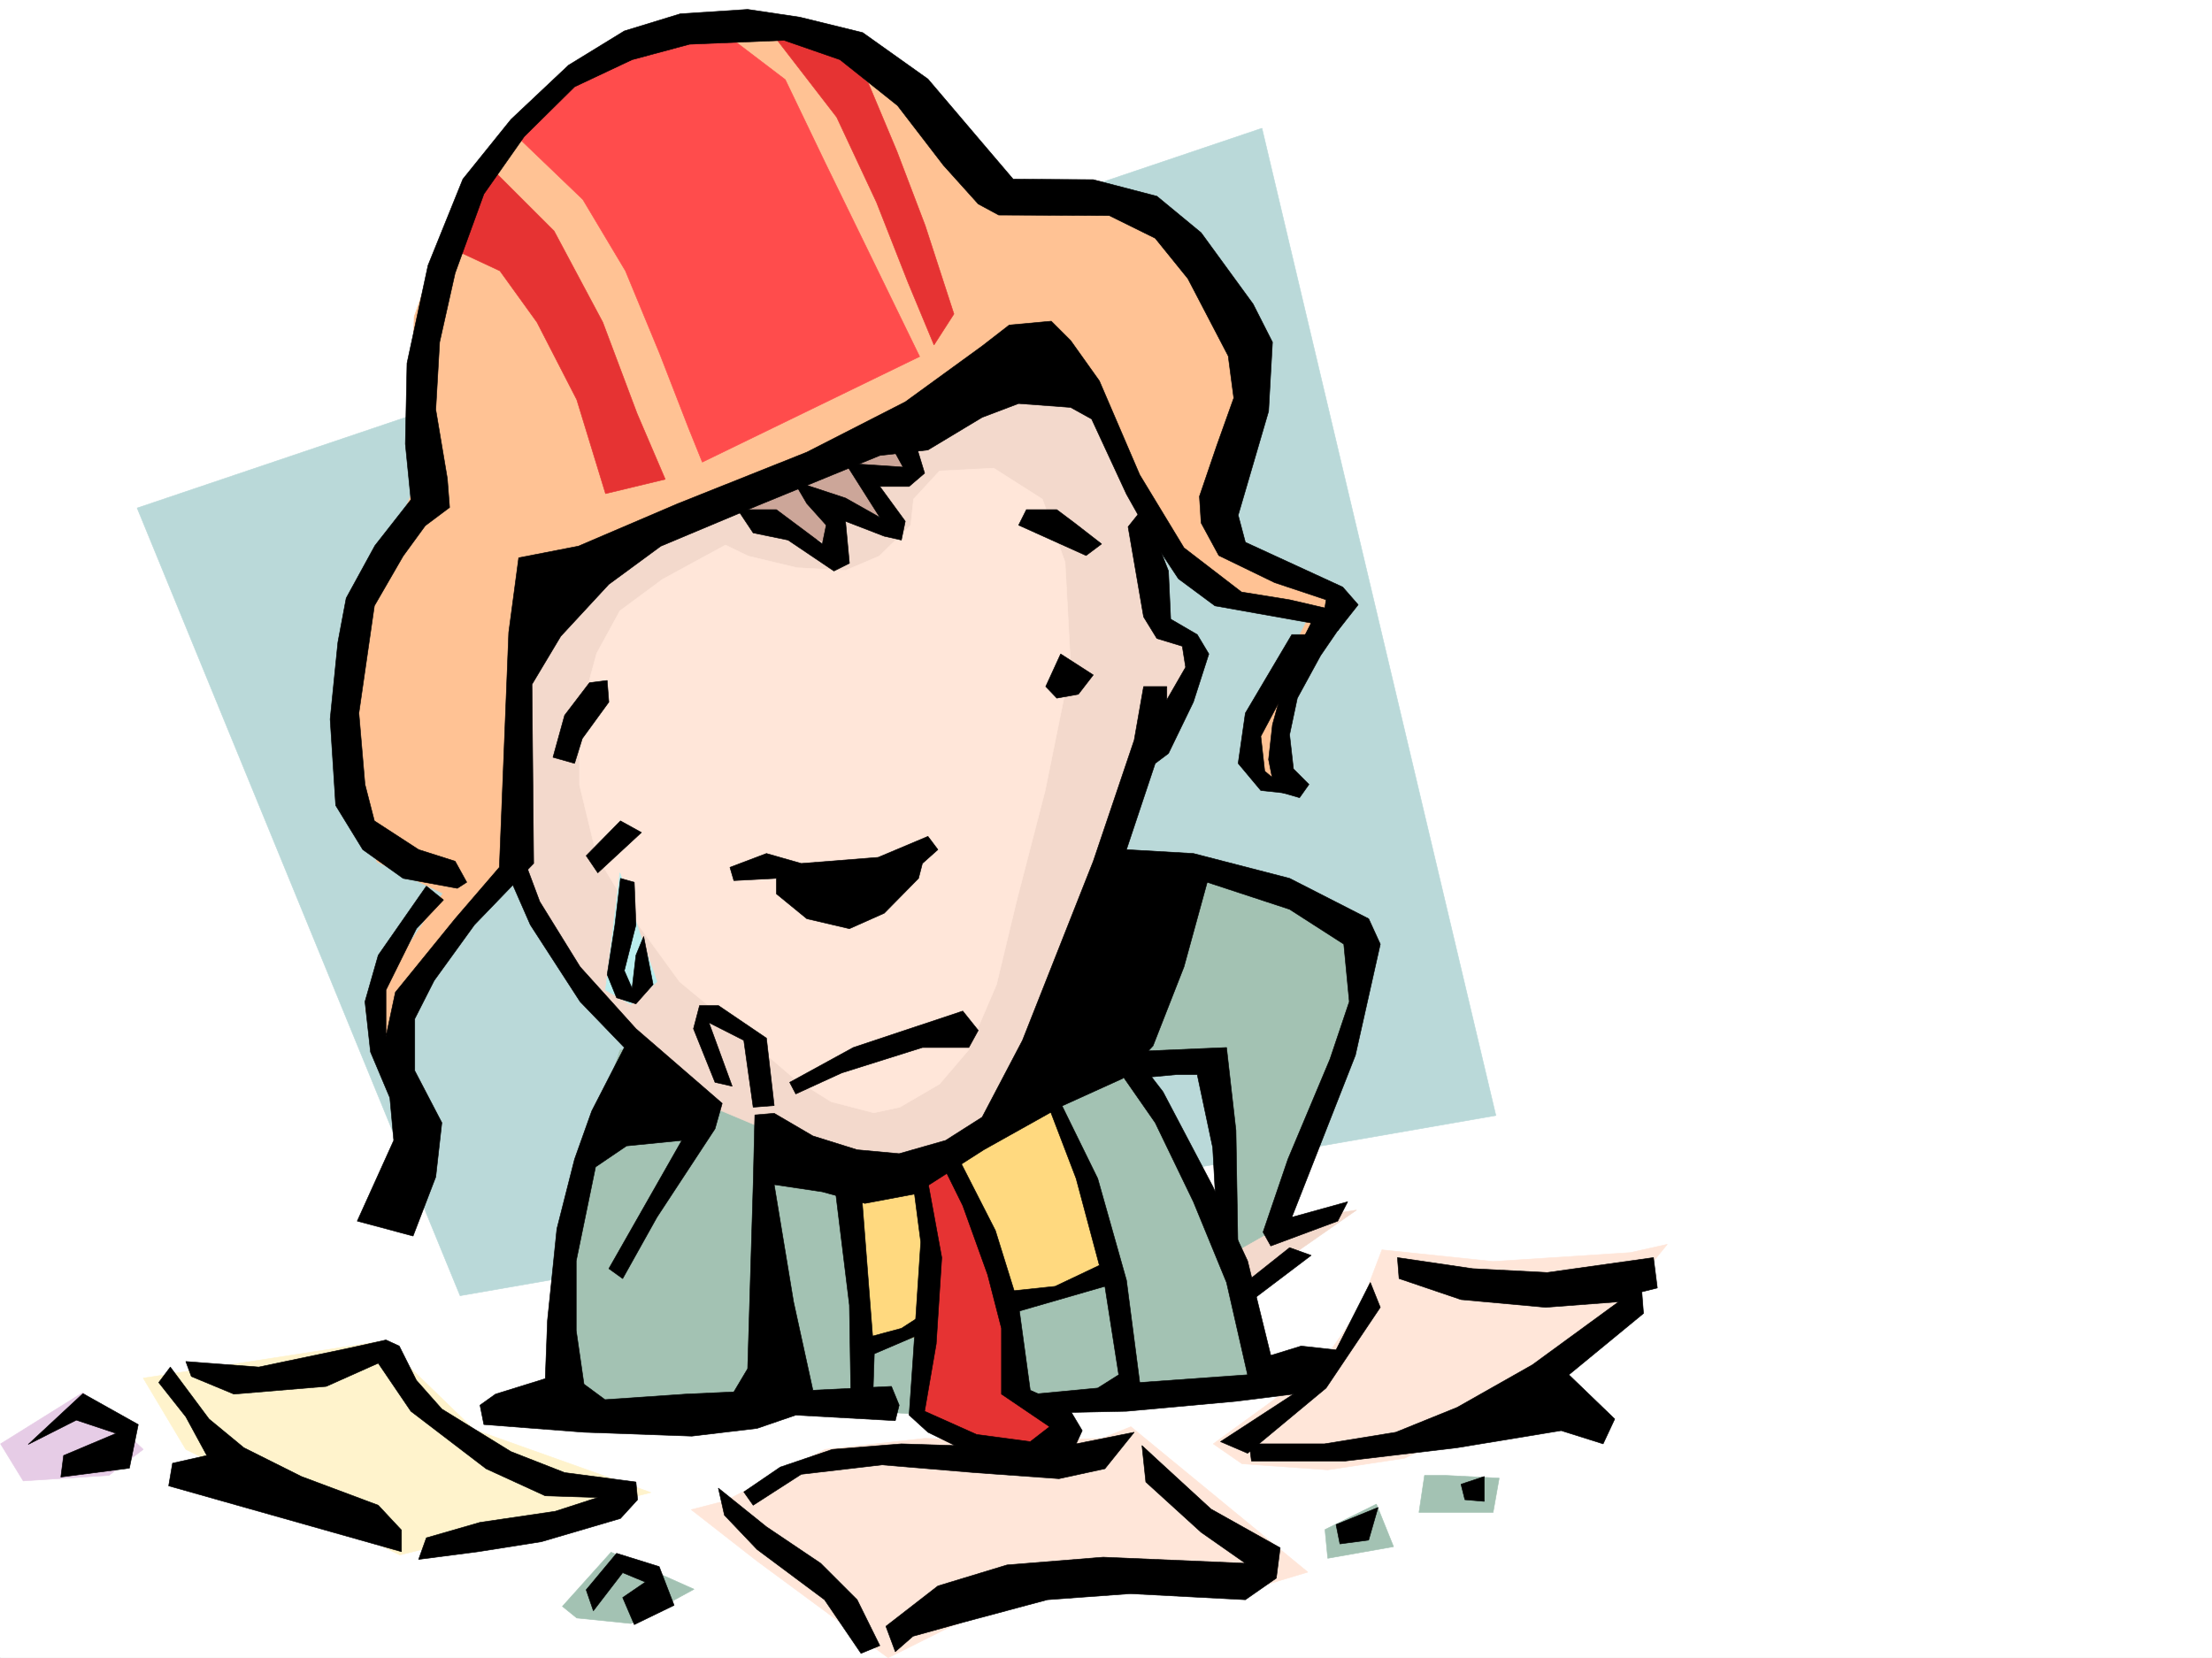 <svg xmlns="http://www.w3.org/2000/svg" width="2997.016" height="2246.629"><rect width="100%" height="100%" fill="#333333" stroke="none"/><defs><clipPath id="a"><path d="M0 0h2997v2244.137H0Zm0 0"/></clipPath></defs><path fill="#fff" d="M0 2246.297h2997.016V0H0Zm0 0"/><g clip-path="url(#a)" transform="translate(0 2.16)"><path fill="#fff" fill-rule="evenodd" stroke="#fff" stroke-linecap="square" stroke-linejoin="bevel" stroke-miterlimit="10" stroke-width=".743" d="M.742 2244.137h2995.531V-2.16H.743Zm0 0"/></g><path fill="#bad9d9" fill-rule="evenodd" stroke="#bad9d9" stroke-linecap="square" stroke-linejoin="bevel" stroke-miterlimit="10" stroke-width=".743" d="M185.805 688.355 623.37 1755.668l1403.379-244.18-316.945-1337.726Zm0 0"/><path fill="#a3c2b3" fill-rule="evenodd" stroke="#a3c2b3" stroke-linecap="square" stroke-linejoin="bevel" stroke-miterlimit="10" stroke-width=".743" d="m1957.816 1999.105 73.43 3.754-8.25 46.45h-100.41l7.508-50.204zm-162.616 73.43 69.675-34.488 23.227 57.676-89.149 15.754zM761.98 2176.617l65.961-73.39 112.375 50.168-85.433 46.449-73.43-7.469zm0 0"/><path fill="#e6cce6" fill-rule="evenodd" stroke="#e6cce6" stroke-linecap="square" stroke-linejoin="bevel" stroke-miterlimit="10" stroke-width=".743" d="m.742 1956.406 111.633-69.636 81.68 77.144-46.453 35.192-116.125 7.507zm0 0"/><path fill="#ffe6d9" fill-rule="evenodd" stroke="#ffe6d9" stroke-linecap="square" stroke-linejoin="bevel" stroke-miterlimit="10" stroke-width=".743" d="m1643.883 1956.406 143.105-104.082 54.66-77.926 30.735-80.898 150.613 15.758 185.8-12.004 50.208-11.223-104.164 127.309-131.844 104.125-119.883 58.414-104.16 15.758-116.129-8.25zm-660.871 77.144 134.855-69.636 135.64-14.973 112.372 3.75 127.39-3.75 38.942-15.757 239.762 197.023-104.868 31.438-158.12-8.25-135.598 19.511-84.692 30.692-85.394 42.699-177.59-131.106-89.148-69.636zm0 0"/><path fill="#fff3cc" fill-rule="evenodd" stroke="#fff3cc" stroke-linecap="square" stroke-linejoin="bevel" stroke-miterlimit="10" stroke-width=".743" d="m518.465 1817.094 123.637 119.844 239.761 85.394-340.172 84.648-289.925-143.066-57.711-96.613zm0 0"/><path fill="#f3d9cc" fill-rule="evenodd" stroke="#f3d9cc" stroke-linecap="square" stroke-linejoin="bevel" stroke-miterlimit="10" stroke-width=".743" d="m1721.77 1658.309 116.164-18.727-166.332 116.086-27.72-81.64zm0 0"/><path fill="#a3c2b3" fill-rule="evenodd" stroke="#a3c2b3" stroke-linecap="square" stroke-linejoin="bevel" stroke-miterlimit="10" stroke-width=".743" d="m839.906 1423.121-58.453 177.516-23.226 139.312-3.715 139.313 42.699 38.203 123.633 12.004 116.129-15.758 35.226-14.977 84.652 11.262 158.825 11.965 309.437-31.438 84.692-19.472-30.735-123.594-85.394-204.492-61.465-104.867 107.918 3.754 31.473 255.402 53.921-30.695 119.88-328.832-3.755-69.637-58.414-46.45-84.691-23.226-135.598-15.719zm0 0"/><path fill="#ffd97f" fill-rule="evenodd" stroke="#ffd97f" stroke-linecap="square" stroke-linejoin="bevel" stroke-miterlimit="10" stroke-width=".743" d="m1149.344 1600.637 23.226 232.215 336.414-108.622-89.144-255.398zm0 0"/><path fill="#e63333" fill-rule="evenodd" stroke="#e63333" stroke-linecap="square" stroke-linejoin="bevel" stroke-miterlimit="10" stroke-width=".743" d="m1234.035 1596.883 26.942 96.617-3.715 100.367-19.512 116.13 81.68 46.41 61.425 15.757 42.739-15.758 19.468-23.222-62.206-53.922-23.227-155.032-45.668-116.086-31.477-53.957zm0 0"/><path fill="#ffc294" fill-rule="evenodd" stroke="#ffc294" stroke-linecap="square" stroke-linejoin="bevel" stroke-miterlimit="10" stroke-width=".743" d="M1357.629 266.664 1246 150.535l-89.149-77.144-112.374-42.696H901.332L781.453 92.863l-96.617 84.653-73.43 108.617-50.203 143.066-3.754 123.559 7.508 100.367-34.488 77.93-50.203 92.117-23.227 112.336 3.754 119.84 50.203 112.375 89.149 42.695-104.903 158.043 38.98 85.355 30.735-108.582 155.07-196.984 830.914-436.668 97.399 96.613 123.633 30.696-85.395 166.293 23.227 58.414 50.203 11.222-19.512-84.613 27.723-92.902 57.71-89.11-162.577-73.43v-58.413l46.453-189.477-84.692-134.86-89.148-73.39-112.371-15.715Zm0 0"/><path fill="#ff4c4c" fill-rule="evenodd" stroke="#ff4c4c" stroke-linecap="square" stroke-linejoin="bevel" stroke-miterlimit="10" stroke-width=".743" d="m696.8 181.27 92.903 89.105 57.711 96.656 46.45 112.336 38.945 100.367 18.73 46.454L1246 483.12l-69.676-143.066-58.457-119.844-53.918-112.332-65.96-50.207-73.391-7.508-96.657 12.004-57.71 38.203zm0 0"/><path fill="#cca699" fill-rule="evenodd" stroke="#cca699" stroke-linecap="square" stroke-linejoin="bevel" stroke-miterlimit="10" stroke-width=".743" d="m929.055 711.582 123.633 61.387 92.902 8.25 96.656-35.192 50.203-73.43-8.21-100.367-15.013-19.472zm0 0"/><path fill="#f3d9cc" fill-rule="evenodd" stroke="#f3d9cc" stroke-linecap="square" stroke-linejoin="bevel" stroke-miterlimit="10" stroke-width=".743" d="M990.52 688.355 747.004 800.691l-26.977 92.118-11.965 112.375-7.507 146.78 15.718 81.642 84.692 138.57 173.797 131.844 128.133 53.921 100.406 31.473 73.43-19.473 69.68-42.695 50.202-92.902 77.184-200.738 65.922-189.481 42.699-69.676 42.695-100.367-50.164-26.941-27.722-147.563-53.958-131.062-65.925-50.207-80.934 18.73-108.66 50.945-3.715 57.676-46.45 3.75 19.47 46.414-69.676 12.004 8.21 38.2zm0 0"/><path fill="#ffe6d9" fill-rule="evenodd" stroke="#ffe6d9" stroke-linecap="square" stroke-linejoin="bevel" stroke-miterlimit="10" stroke-width=".743" d="m983.012 738.52-85.395 46.453-57.71 42.695-31.477 57.672-23.223 85.394v92.864l23.223 95.875 58.457 96.613 53.957 74.176 69.676 57.672 85.394 73.39 50.203 31.477 57.715 14.973 35.187-7.508 53.961-31.434 38.98-45.71 38.2-89.145 26.98-112.336 38.946-150.536 34.484-170.046-7.508-139.313-30.73-85.394-65.922-41.954-73.43 3.754-35.23 38.2-3.715 35.23-42.738 41.914-45.707 19.473-65.922-3.715-65.922-15.758zm0 0"/><path fill="#baeeee" fill-rule="evenodd" stroke="#baeeee" stroke-linecap="square" stroke-linejoin="bevel" stroke-miterlimit="10" stroke-width=".743" d="m839.906 1182.695-19.472 158.786 34.449 19.472 35.23-30.691-23.226-65.926zm0 0"/><path fill="#e63333" fill-rule="evenodd" stroke="#e63333" stroke-linecap="square" stroke-linejoin="bevel" stroke-miterlimit="10" stroke-width=".743" d="m669.82 232.176 80.938 80.898 65.926 123.594 46.449 123.598 38.199 89.144-80.898 19.473-38.98-127.348-53.919-104.867-50.207-69.637-65.922-30.73zm382.868-178.258 80.937 104.867 53.96 115.344 42.696 108.621 35.192 84.652 26.976-41.957-38.941-119.84-38.203-100.37-38.98-92.9-69.677-62.171zm0 0"/><path fill-rule="evenodd" stroke="#000" stroke-linecap="square" stroke-linejoin="bevel" stroke-miterlimit="10" stroke-width=".743" d="m1750.273 859.848-62.953 106.39-9.734 68.153 30.691 36.714 41.996 4.457-36.714-30.69-5.282-47.196 73.43-137.828zm0 0"/><path fill-rule="evenodd" stroke="#000" stroke-linecap="square" stroke-linejoin="bevel" stroke-miterlimit="10" stroke-width=".743" d="m577.664 1200.684-65.18 93.605-17.988 62.91 7.508 68.192 26.238 62.128 5.238 57.711-49.46 109.325 75.656 20.254 30.734-80.153 8.25-73.39-36.715-70.422v-70.418l26.235-51.692 54.664-75.617 80.195-83.168-2.27-242.652 38.985-65.18 65.18-70.422 70.418-51.687 130.359-54.664 166.371-68.149 65.18-7.507 73.43-44.184 49.421-18.73 70.457 5.242 28.465 15.754 47.195 101.855 30.73 54.664 39.688 59.941 49.461 36.676 130.36 23.223-31.477 62.172-20.957 75.656-5.238 47.195 8.25 41.954 33.703 9.734 12.746-17.984-20.996-20.997-5.238-46.414 10.48-49.46 31.473-57.672 38.945-56.891-80.898-18.727-65.18-10.52-77.926-59.902-59.941-98.882-54.7-127.309-38.945-54.703-26.234-26.195-56.93 5.238-36.715 28.465-104.164 75.66-133.37 68.148-174.579 69.64-134.86 57.673-80.933 15.758-13.492 101.109-12.707 318.316-59.941 69.676-80.934 99.625-12.75 59.903v-62.914l41.215-83.125 36.715-38.946zm0 0"/><path fill-rule="evenodd" stroke="#000" stroke-linecap="square" stroke-linejoin="bevel" stroke-miterlimit="10" stroke-width=".743" d="m794.2 1159.473 46.448-47.196 28.465 15.72-59.156 54.698zm194.796 15.718 49.461-18.73 47.195 13.488 104.16-8.25 67.45-28.426 13.488 17.95-20.996 18.726-5.238 20.215-46.454 47.195-47.19 20.997-57.716-13.489-41.21-33.707v-20.996l-57.673 3.012zm80.938 291.372 86.175-47.192 148.344-49.426 20.957 26.2-12.707 23.226h-62.95l-109.401 34.445-62.168 28.465zm-229.286-276.399-7.464 62.953-10.52 67.406 12.746 31.438 26.238 8.25 23.223-26.234-12.746-65.141-10.477 25.453-5.242 44.965-10.515-23.969 15.757-62.168-2.27-57.672zm-41.953-265.137-33.703 44.184-15.758 56.93 29.246 8.25 10.48-33.704 35.974-49.421-2.27-29.25zm591.934-234.441-10.516 20.996 91.414 41.172 20.996-15.719-36.714-28.465-23.965-17.984zm46.453 195.5-20.254 44.18 15.016 15.718 29.207-5.238 20.215-26.195zM1239.273 596.98l13.493 44.18-21 17.988h-39.684l34.445 47.153-5.238 25.496-23.227-5.242-52.472-20.254 5.281 56.93-21 10.48-62.168-41.914-47.23-9.738-20.961-31.473h52.433l62.211 46.45 5.239-25.454-26.239-29.246-17.984-30.695 70.418 23.226 46.492 26.195-46.492-73.39 77.926 5.238-12.707-23.222zm0 0"/><path fill-rule="evenodd" stroke="#000" stroke-linecap="square" stroke-linejoin="bevel" stroke-miterlimit="10" stroke-width=".743" d="m619.617 1203.656-73.43-13.492-54.66-38.941-36.715-59.903-7.507-116.87 10.476-104.083 11.262-59.941 38.945-71.16 48.719-62.172-7.508-75.617 2.266-109.364 28.465-132.59 47.195-116.828 65.18-80.898 77.925-73.43 75.66-46.414 75.696-23.223 91.418-5.984 70.418 10.48 85.394 20.958 88.446 62.91 68.148 80.156 47.235 55.445 108.62.743 86.176 22.44 59.942 49.462 70.418 96.617 26.234 51.691-5.238 93.606-41.211 140.836 9.734 36.676 131.887 60.683 20.957 23.969-27.723 35.191-20.214-13.449 4.496-28.465-69.676-23.226-75.7-36.715-23.964-44.184-2.27-35.972 23.227-68.153 23.262-65.14-7.504-56.93-54.703-104.863-44.223-54.703-62.168-30.692-149.871-.742-27.723-14.977-47.191-52.433-62.168-80.899-77.93-62.168-75.695-26.238-128.094 5.281-77.926 20.957-77.926 36.715-68.19 67.407-54.7 77.89-38.945 107.094-20.997 93.644-5.238 91.375 15.719 93.606 3.012 38.984-32.965 24.711-29.988 41.172-38.942 67.41-21 145.332 8.25 96.618 12.75 49.421 59.938 38.946 49.46 15.758 15.72 28.464zm349.164 262.907-29.207-72.649 8.25-31.473h25.453l65.18 44.22 10.48 91.378-28.464 2.227-12.711-90.633-47.23-23.969 31.476 86.137zm0 0"/><path fill-rule="evenodd" stroke="#000" stroke-linecap="square" stroke-linejoin="bevel" stroke-miterlimit="10" stroke-width=".743" d="m708.062 1159.473 23.227 62.168 54.66 88.367 75.7 83.906 116.867 101.113-9.735 34.45-78.668 119.84-46.453 83.163-18.726-13.488 98.882-173.762-74.918 7.47-41.953 28.464-26.234 127.352v94.347l10.516 72.649 28.464 20.996L929.055 1889l65.218-2.973 18.73-31.476 7.47-249.418 2.265-94.387 26.2-2.23 52.468 30.695 59.942 18.73 56.93 5.239 62.952-17.95 49.461-31.472 54.66-104.125 95.915-242.653 55.441-164.066 12.746-72.648h31.477v17.988l25.453-44.184-4.496-28.465-34.446-10.48-17.988-29.246-20.996-122.07 20.996-26.196 33.707 86.098 3.008 65.18 35.973 20.957 15.718 26.238-20.957 65.18-33.742 69.636-17.988 13.489-38.942 116.832 90.672 5.238 130.36 33.703 107.133 54.703 15.757 34.445-33.742 150.536-86.137 219.468 75.657-20.957-13.489 26.196-90.671 33.707-10.48-18.73 33.702-98.844 56.969-135.563 26.2-77.926-7.47-77.886-73.43-47.192-111.628-36.676-31.477 114.563-41.953 107.133-41.215 44.183-80.933 36.715-107.137 59.902-93.645 59.938-67.445 12.707-57.672-15.715-65.218-9.738 26.234 158.785 26.234 119.844 106.395-5.242 10.476 25.457-5.238 20.996-134.855-7.508-52.473 17.984-88.406 10.48-146.078-5.238-135.637-10.48-5.238-26.234L671.348 1889l67.406-20.957 3.012-78.672 12.746-124.297 23.968-94.386 23.227-65.18 44.184-86.137-59.942-62.172-67.41-104.082-23.965-54.703zm0 0"/><path fill-rule="evenodd" stroke="#000" stroke-linecap="square" stroke-linejoin="bevel" stroke-miterlimit="10" stroke-width=".743" d="m1129.871 1596.883 21 171.531 2.227 138.57 29.207-3.007 2.27-69.641 68.19-29.207 4.497-28.465-35.973 23.227-38.984 10.48-15.72-203.008zm0 0"/><path fill-rule="evenodd" stroke="#000" stroke-linecap="square" stroke-linejoin="bevel" stroke-miterlimit="10" stroke-width=".743" d="m1237.008 1602.121 10.515 80.898-10.515 158.786-5.242 75.66 25.496 23.226 36.715 17.985-72.688-2.27-93.644 7.508-70.457 23.969-49.426 33.703 12.71 17.988 65.18-41.953 109.399-12.75 125.12 10.48 114.642 8.25 62.21-13.488 39.684-49.422-78.668 15.715 8.25-17.945-18.73-31.477-51.688-23.222-15.758-115.348-31.476-101.113-54.66-107.094-17.989 15.719 28.465 57.672 33.707 93.644 18.727 72.649V1889l65.18 44.184-26.196 20.254-72.687-9.739-70.418-31.472 15.715-91.38 7.507-116.831-20.996-114.602zm0 0"/><path fill-rule="evenodd" stroke="#000" stroke-linecap="square" stroke-linejoin="bevel" stroke-miterlimit="10" stroke-width=".743" d="m1429.574 1479.309 57.711 117.574 38.945 137.828 17.985 138.57 146.117-10.48-28.504-125.078-44.926-109.364-51.73-107.093-59.938-86.141 12.747-30.73 57.71 74.914 67.407 128.054 47.234 101.153 31.438 128.05 41.21-12.707 47.23 5.239 46.454-91.375 13.488 33.703-73.43 109.363-106.39 88.367-36.715-15.719L1752.5 1889l-77.926 9.734-148.344 13.493-107.136 2.265-41.953-23.226 110.144-10.477 28.465-17.988-18.727-119.84-134.898 38.945-2.969-31.476 70.418-7.47 59.942-28.464-31.477-117.613-38.945-101.856zm0 0"/><path fill-rule="evenodd" stroke="#000" stroke-linecap="square" stroke-linejoin="bevel" stroke-miterlimit="10" stroke-width=".743" d="m1776.469 1701.008-86.137 65.18-5.277-26.239 62.207-49.422zm-98.883 7.508-3.012-176.774-12.746-112.37-140.84 6.019 15.719 35.933 56.969-5.238h28.465l20.957 98.883 5.242 94.347zm-1425.82 136.3 98.882 7.508 125.122-26.238 47.19-10.477 17.99 8.25 23.226 46.41 34.484 38.946 93.645 57.71 72.687 28.427 96.656 12.746 2.227 23.968-23.227 25.454-107.132 31.476-85.395 13.488-80.937 10.48 10.48-29.206 72.688-20.957 101.894-15.016 57.711-18.691-71.203-2.266-80.152-36.715-101.895-77.886-44.223-65.141-70.418 31.434-125.12 10.48-57.712-23.969Zm0 0"/><path fill-rule="evenodd" stroke="#000" stroke-linecap="square" stroke-linejoin="bevel" stroke-miterlimit="10" stroke-width=".743" d="M543.96 2102.484v-29.207l-31.476-33.703-104.125-38.945-77.925-38.98-47.23-38.946-52.434-70.379-15.72 20.957 36.716 46.45 28.464 52.433-46.453 10.48-5.238 30.692zm250.24 51.692 41.21-49.461 57.711 17.984 20.215 52.434-53.957 26.199-15.719-36.676 30.735-21-30.735-12.707-39.726 51.692zm179.077-137.828 8.25 36.715 44.184 46.414 91.414 68.148 49.46 72.688 25.497-10.516-30.734-62.172-49.461-49.422-73.43-49.422zm227.016 187.25 70.457-54.66 93.644-28.465 130.36-10.52 192.566 8.25-59.937-41.953-74.918-68.152-5.238-49.422 20.214 18.73 73.43 67.406 93.645 52.434-5.239 41.172-41.957 29.207-155.851-8.21-112.375 8.21-114.64 30.734-67.446 18.727-23.969 20.96zm609.917-137.828 56.93-23.223-12.746 44.219-38.94 5.242zm83.169-361.754 101.894 14.976 101.153 5.238 143.847-20.214 5.239 41.175-20.996 5.239 2.27 29.207-101.153 83.164 62.168 59.902-15.719 33.703-56.93-17.945-140.875 23.187-151.355 17.985H1695.57l-3.007-23.227h101.894l96.652-15.715 83.168-33.707 101.895-57.672 116.906-85.394-98.922 7.508-114.64-10.48-83.91-28.466zm86.137 307.094 31.476-10.481v33.707l-26.238-2.27zM38.2 1957.191l74.175-68.933 74.953 41.953-12.004 59.156-92.902 12.004 3.754-29.207 71.164-29.988-53.961-17.95zm0 0"/></svg>
